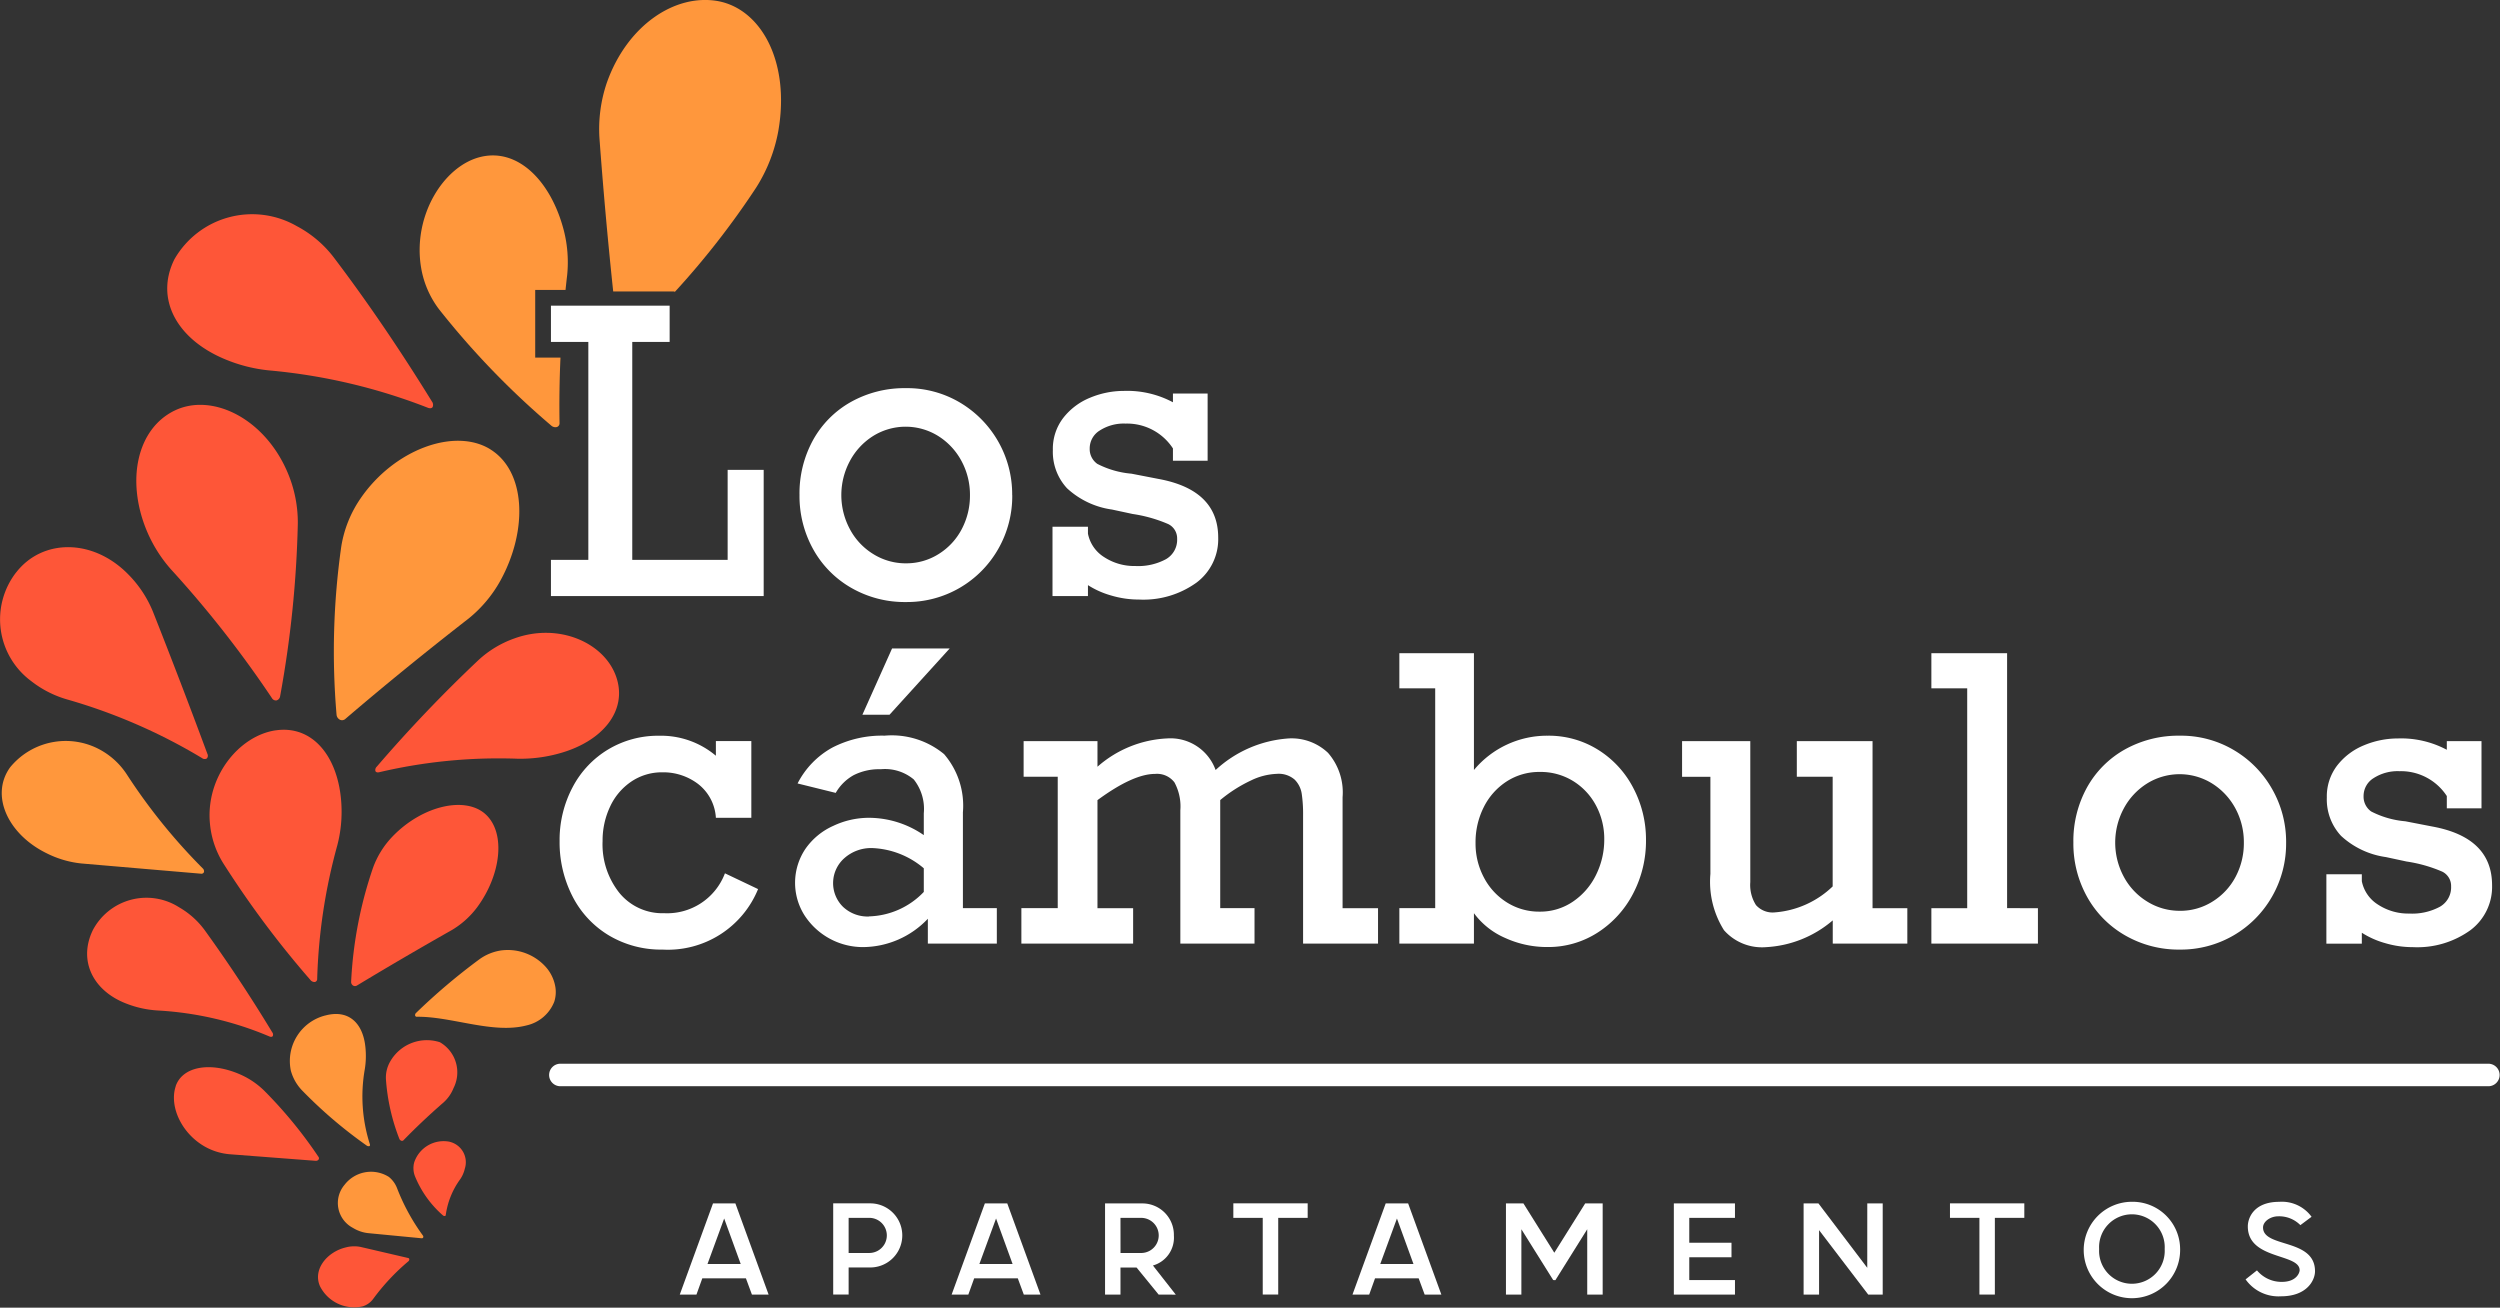 <?xml version="1.0" encoding="UTF-8"?> <svg xmlns="http://www.w3.org/2000/svg" xmlns:xlink="http://www.w3.org/1999/xlink" id="Logo_Los_Cámbulos" data-name="Logo Los Cámbulos" width="182.795" height="95.612" viewBox="0 0 182.795 95.612"><rect x="0" y="0" width="182.795" height="95.612" fill="#333333" stroke="none"/><defs><clipPath id="clip-path"><rect id="Rectángulo_1" data-name="Rectángulo 1" width="182.795" height="95.612" fill="none"></rect></clipPath></defs><g id="Grupo_1" data-name="Grupo 1" clip-path="url(#clip-path)"><path id="Trazado_1" data-name="Trazado 1" d="M10.264,104.116c-1.035,2.19.023,4.372,2.44,5.313a7.561,7.561,0,0,0,2.33.516,24.34,24.34,0,0,1,8.166,1.9c.107.045.2.034.241-.029a.268.268,0,0,0-.036-.275c-1.618-2.672-3.275-5.164-4.944-7.474a6.067,6.067,0,0,0-1.873-1.671,4.431,4.431,0,0,0-6.325,1.718" transform="translate(-3.498 -36.06)" fill="#fe5638"></path><path id="Trazado_2" data-name="Trazado 2" d="M.808,85.868C-.654,87.9.631,90.735,3.447,92.13a7.325,7.325,0,0,0,2.576.763q4.358.375,8.73.747a.2.2,0,0,0,.232-.118.293.293,0,0,0-.1-.28,42.485,42.485,0,0,1-5.546-6.866A5.42,5.42,0,0,0,7.653,84.73,5.249,5.249,0,0,0,.808,85.868" transform="translate(-0.071 -29.758)" fill="#ff973c"></path><path id="Trazado_3" data-name="Trazado 3" d="M18.212,46.29c-2.725,1.35-3.5,5.063-2.055,8.658A10.175,10.175,0,0,0,17.988,57.9a79.626,79.626,0,0,1,7.369,9.4.331.331,0,0,0,.349.167.379.379,0,0,0,.253-.321A79.583,79.583,0,0,0,27.25,54.534a9.337,9.337,0,0,0-.743-3.719c-1.7-4.016-5.582-5.866-8.295-4.524" transform="translate(-5.474 -16.256)" fill="#fe5638"></path><path id="Trazado_4" data-name="Trazado 4" d="M1.185,63.817a5.611,5.611,0,0,0,1.089,7.949,7.7,7.7,0,0,0,2.634,1.347,41.016,41.016,0,0,1,9.874,4.294.3.3,0,0,0,.339.021.294.294,0,0,0,.044-.335q-1.973-5.323-3.983-10.4A8.33,8.33,0,0,0,9.4,63.991c-2.576-2.654-6.278-2.651-8.211-.174" transform="translate(0 -21.971)" fill="#fe5638"></path><path id="Trazado_5" data-name="Trazado 5" d="M38.76,133.667a2.053,2.053,0,0,0,.607,3.154,2.671,2.671,0,0,0,1.107.384l3.916.376a.109.109,0,0,0,.116-.059.142.142,0,0,0-.021-.141,15.066,15.066,0,0,1-1.888-3.457,1.955,1.955,0,0,0-.6-.829,2.442,2.442,0,0,0-3.239.574" transform="translate(-13.563 -47.041)" fill="#ff973c"></path><path id="Trazado_6" data-name="Trazado 6" d="M19.835,122.273c-.49,1.456.411,3.466,2.179,4.444a4.466,4.466,0,0,0,1.753.529l6.3.482a.236.236,0,0,0,.207-.086.168.168,0,0,0,0-.2,32.42,32.42,0,0,0-3.987-4.859,5.893,5.893,0,0,0-1.717-1.161c-2.2-.972-4.246-.6-4.741.851" transform="translate(-6.985 -42.851)" fill="#fe5638"></path><path id="Trazado_7" data-name="Trazado 7" d="M28.58,82.7c-2.716.4-5.153,3.445-4.811,6.853a6.6,6.6,0,0,0,.955,2.846,70.859,70.859,0,0,0,6.382,8.55.387.387,0,0,0,.327.156.219.219,0,0,0,.174-.235A41.032,41.032,0,0,1,33.081,91.1a9.73,9.73,0,0,0,.294-3.016c-.191-3.4-2.064-5.779-4.8-5.38" transform="translate(-8.415 -29.302)" fill="#fe5638"></path><path id="Trazado_8" data-name="Trazado 8" d="M60.12,74.89c-.86-2.479-4.193-3.981-7.455-2.794a7.6,7.6,0,0,0-2.616,1.581,103.2,103.2,0,0,0-7.433,7.791.333.333,0,0,0-.1.321c.036.085.141.117.272.087a38.192,38.192,0,0,1,10.09-.99,10.523,10.523,0,0,0,2.99-.362c3.242-.86,5.116-3.14,4.253-5.633" transform="translate(-15.067 -25.411)" fill="#fe5638"></path><path id="Trazado_9" data-name="Trazado 9" d="M49.277,50.566c-2.581-1.628-7.038-.039-9.519,3.588a8.585,8.585,0,0,0-1.4,3.493,54.468,54.468,0,0,0-.348,12.3.459.459,0,0,0,.239.372.357.357,0,0,0,.4-.049q4.265-3.651,9.032-7.356A9.439,9.439,0,0,0,50,60.138c2-3.651,1.866-7.944-.726-9.572" transform="translate(-13.403 -17.699)" fill="#ff973c"></path><path id="Trazado_10" data-name="Trazado 10" d="M19.47,27.572c-1.436,2.882.158,5.812,3.625,7.282a11.244,11.244,0,0,0,3.319.85,42.161,42.161,0,0,1,11.593,2.732c.153.059.285.037.343-.06a.406.406,0,0,0-.057-.406Q34.738,32.206,31.1,27.414a8.224,8.224,0,0,0-2.687-2.263,6.55,6.55,0,0,0-8.943,2.421" transform="translate(-6.715 -8.618)" fill="#fe5638"></path><path id="Trazado_11" data-name="Trazado 11" d="M49.492,129.3a2.268,2.268,0,0,0-2.606,1.509,1.626,1.626,0,0,0,.052,1,7.6,7.6,0,0,0,2.05,2.873.177.177,0,0,0,.129.046.076.076,0,0,0,.076-.065,5.773,5.773,0,0,1,1.052-2.617,2.252,2.252,0,0,0,.34-.773,1.536,1.536,0,0,0-1.092-1.969" transform="translate(-16.601 -45.815)" fill="#fe5638"></path><path id="Trazado_12" data-name="Trazado 12" d="M35.412,114.962A3.434,3.434,0,0,0,32.888,119a3.353,3.353,0,0,0,.818,1.441,33.51,33.51,0,0,0,4.714,4.026.236.236,0,0,0,.2.053c.05-.019.067-.074.045-.143a11.473,11.473,0,0,1-.37-5.49,6.075,6.075,0,0,0,.04-1.639c-.187-1.767-1.255-2.733-2.924-2.284" transform="translate(-11.621 -40.714)" fill="#ff973c"></path><path id="Trazado_13" data-name="Trazado 13" d="M57.263,110.257a2.908,2.908,0,0,0-.72-1.443,3.737,3.737,0,0,0-3.259-1.172,3.633,3.633,0,0,0-1.565.644,45.242,45.242,0,0,0-4.625,3.916.219.219,0,0,0-.077.192.127.127,0,0,0,.139.095c2.538-.03,5.569,1.281,8.028.628a2.837,2.837,0,0,0,2.011-1.735,2.317,2.317,0,0,0,.069-1.125" transform="translate(-16.666 -38.145)" fill="#ff973c"></path><path id="Trazado_14" data-name="Trazado 14" d="M47.661,117.957a3.086,3.086,0,0,0-3.648,1.432,2.344,2.344,0,0,0-.3,1.261,14.709,14.709,0,0,0,.985,4.379.23.23,0,0,0,.135.127.144.144,0,0,0,.155-.024c.889-.914,1.873-1.847,2.951-2.784a2.782,2.782,0,0,0,.715-1.033,2.54,2.54,0,0,0-.994-3.357" transform="translate(-15.495 -41.751)" fill="#fe5638"></path><path id="Trazado_15" data-name="Trazado 15" d="M49.648,91.9c-1.449-1.4-4.626-.715-6.835,1.567a6.479,6.479,0,0,0-1.436,2.289,30.11,30.11,0,0,0-1.605,8.348.308.308,0,0,0,.134.271.265.265,0,0,0,.286.007q3.324-2.009,6.945-4.06a6.349,6.349,0,0,0,1.855-1.673C50.7,96.334,51.1,93.3,49.648,91.9" transform="translate(-14.098 -32.319)" fill="#fe5638"></path><path id="Trazado_16" data-name="Trazado 16" d="M36.153,144.067a2.8,2.8,0,0,0,3.14,1.5,1.508,1.508,0,0,0,.766-.548,15.846,15.846,0,0,1,2.574-2.749.171.171,0,0,0,.063-.138.1.1,0,0,0-.082-.1l-3.479-.81a2.419,2.419,0,0,0-1.112.043c-1.33.329-2.378,1.585-1.87,2.8" transform="translate(-12.77 -50.049)" fill="#fe5638"></path><path id="Trazado_17" data-name="Trazado 17" d="M81.065,136.308l2.43,6.669H82.275l-.438-1.186H78.646l-.426,1.186H77l2.43-6.669Zm-2.039,4.435h2.43l-1.21-3.329Z" transform="translate(-27.296 -48.32)" fill="#fff"></path><path id="Trazado_18" data-name="Trazado 18" d="M97.085,136.307a2.344,2.344,0,0,1,0,4.688H95.506v1.981H94.378v-6.669Zm-.069,1.06H95.506v2.568h1.509a1.284,1.284,0,0,0,0-2.568" transform="translate(-33.456 -48.32)" fill="#fff"></path><path id="Trazado_19" data-name="Trazado 19" d="M111.86,136.308l2.43,6.669H113.07l-.438-1.186h-3.191l-.426,1.186h-1.221l2.43-6.669Zm-2.039,4.435h2.43l-1.21-3.329Z" transform="translate(-38.212 -48.32)" fill="#fff"></path><path id="Trazado_20" data-name="Trazado 20" d="M129.09,142.977,127.477,141H126.3v1.981h-1.128v-6.669h2.707a2.3,2.3,0,0,1,2.326,2.35,2.115,2.115,0,0,1-1.532,2.189l1.671,2.131Zm-2.787-3.041h1.509a1.284,1.284,0,0,0,0-2.568H126.3Z" transform="translate(-44.373 -48.32)" fill="#fff"></path><path id="Trazado_21" data-name="Trazado 21" d="M139.7,137.367v-1.06h5.436v1.06h-2.154v5.609H141.85v-5.609Z" transform="translate(-49.521 -48.32)" fill="#fff"></path><path id="Trazado_22" data-name="Trazado 22" d="M157.268,136.308l2.43,6.669h-1.221l-.438-1.186h-3.191l-.426,1.186H153.2l2.43-6.669Zm-2.038,4.435h2.43l-1.21-3.329Z" transform="translate(-54.309 -48.32)" fill="#fff"></path><path id="Trazado_23" data-name="Trazado 23" d="M174.037,141.917,171.71,138.2v4.781h-1.128v-6.669h1.278l2.258,3.605,2.257-3.605h1.279v6.669h-1.129V138.2l-2.326,3.721Z" transform="translate(-60.47 -48.32)" fill="#fff"></path><path id="Trazado_24" data-name="Trazado 24" d="M194.07,141.917v1.06H189.6v-6.669h4.469v1.06h-3.341v1.82h3.087v1.06h-3.087v1.67Z" transform="translate(-67.212 -48.32)" fill="#fff"></path><path id="Trazado_25" data-name="Trazado 25" d="M208.956,136.308h1.128v6.669h-1.059l-3.594-4.711v4.711H204.3v-6.669h1.083l3.571,4.711Z" transform="translate(-72.424 -48.32)" fill="#fff"></path><path id="Trazado_26" data-name="Trazado 26" d="M220.878,137.367v-1.06h5.436v1.06H224.16v5.609h-1.129v-5.609Z" transform="translate(-78.3 -48.32)" fill="#fff"></path><path id="Trazado_27" data-name="Trazado 27" d="M243.075,139.584a3.525,3.525,0,1,1-3.525-3.455,3.474,3.474,0,0,1,3.525,3.455m-1.129,0a2.4,2.4,0,1,0-4.792,0,2.4,2.4,0,1,0,4.792,0" transform="translate(-83.669 -48.257)" fill="#fff"></path><path id="Trazado_28" data-name="Trazado 28" d="M254.367,141.8l.829-.656a2.332,2.332,0,0,0,1.82.841c1.082,0,1.3-.68,1.3-.853,0-1.244-3.789-.749-3.789-3.2,0-.622.438-1.8,2.3-1.8a2.683,2.683,0,0,1,2.361,1.094l-.818.611a2.177,2.177,0,0,0-1.624-.646c-.553,0-1.106.369-1.106.818,0,1.509,3.8.772,3.8,3.2,0,.645-.576,1.831-2.488,1.831a2.942,2.942,0,0,1-2.592-1.244" transform="translate(-90.171 -48.257)" fill="#fff"></path><path id="Trazado_29" data-name="Trazado 29" d="M55.983,27.44H58.2c.039-.367.078-.734.122-1.1a9.41,9.41,0,0,0-.243-3.235c-.917-3.568-3.31-6.033-6.047-5.4-2.72.626-5.02,4.293-4.395,8.087a6.915,6.915,0,0,0,1.314,3.062,59.856,59.856,0,0,0,8.2,8.5.451.451,0,0,0,.411.112.287.287,0,0,0,.2-.3q-.039-2.389.069-4.776H55.983Z" transform="translate(-16.85 -6.241)" fill="#ff973c"></path><path id="Trazado_30" data-name="Trazado 30" d="M73.382,21.364a60.163,60.163,0,0,0,5.966-7.649,11.578,11.578,0,0,0,1.624-4.167C81.83,4.557,79.747.7,76.588.087,73.41-.5,69.9,1.869,68.425,6.058a10.534,10.534,0,0,0-.536,4.048Q68.3,15.7,68.894,21.311h4.488Z" transform="translate(-24.058 0)" fill="#ff973c"></path><path id="Trazado_31" data-name="Trazado 31" d="M68.353,37.275V53.21h6.974V46.63h2.635v9.229H62.407V53.21h2.734V37.275H62.407V34.626h8.679v2.649Z" transform="translate(-22.123 -12.275)" fill="#fff"></path><path id="Trazado_32" data-name="Trazado 32" d="M106.118,51.787a7.779,7.779,0,0,1-1.029,3.945,7.671,7.671,0,0,1-6.735,3.874,7.834,7.834,0,0,1-4.016-1.042,7.365,7.365,0,0,1-2.783-2.832,7.991,7.991,0,0,1-.993-3.945,8.111,8.111,0,0,1,.993-4.03,7.168,7.168,0,0,1,2.769-2.782,8.025,8.025,0,0,1,4.03-1.008,7.558,7.558,0,0,1,3.959,1.064,7.8,7.8,0,0,1,3.8,6.756m-7.764,4.988a4.41,4.41,0,0,0,2.381-.676,4.7,4.7,0,0,0,1.691-1.818,5.238,5.238,0,0,0,.605-2.494,5.186,5.186,0,0,0-.605-2.466,4.86,4.86,0,0,0-1.691-1.838,4.5,4.5,0,0,0-4.79-.014,4.844,4.844,0,0,0-1.7,1.838,5.271,5.271,0,0,0,0,4.959A4.742,4.742,0,0,0,95.959,56.1a4.482,4.482,0,0,0,2.4.676" transform="translate(-32.104 -15.586)" fill="#fff"></path><path id="Trazado_33" data-name="Trazado 33" d="M128.026,45.1v-.634h2.536v4.917h-2.536v-.9a4.006,4.006,0,0,0-3.466-1.817,3.244,3.244,0,0,0-1.887.507,1.532,1.532,0,0,0-.733,1.31,1.322,1.322,0,0,0,.556,1.128,6.7,6.7,0,0,0,2.5.718l1.958.38q4.381.8,4.382,4.3a3.962,3.962,0,0,1-1.585,3.283,6.639,6.639,0,0,1-4.206,1.24,7.1,7.1,0,0,1-2.049-.3,6.312,6.312,0,0,1-1.684-.754v.8H119.22V54.206h2.592v.507A2.618,2.618,0,0,0,123,56.432a4.03,4.03,0,0,0,2.276.648,4.277,4.277,0,0,0,2.24-.5,1.632,1.632,0,0,0,.817-1.487,1.162,1.162,0,0,0-.648-1.078,10.367,10.367,0,0,0-2.607-.74l-1.507-.324a6.069,6.069,0,0,1-3.283-1.55,3.908,3.908,0,0,1-1.042-2.8,3.708,3.708,0,0,1,.768-2.36,4.749,4.749,0,0,1,1.966-1.472,6.42,6.42,0,0,1,2.466-.493,7.1,7.1,0,0,1,3.579.831" transform="translate(-42.263 -15.694)" fill="#fff"></path><path id="Trazado_34" data-name="Trazado 34" d="M74.815,84.8V83.729h2.592v5.608H74.815a3.377,3.377,0,0,0-1.3-2.472,4.2,4.2,0,0,0-2.607-.853,3.987,3.987,0,0,0-2.275.676A4.472,4.472,0,0,0,67.08,88.52a5.8,5.8,0,0,0-.549,2.522,5.693,5.693,0,0,0,1.239,3.8,4.062,4.062,0,0,0,3.269,1.472,4.518,4.518,0,0,0,4.438-2.917L77.9,94.55a7.126,7.126,0,0,1-6.988,4.424,7.434,7.434,0,0,1-3.931-1.043,7.064,7.064,0,0,1-2.656-2.86,8.66,8.66,0,0,1-.937-4.03A8.229,8.229,0,0,1,64.34,87.1a7,7,0,0,1,2.614-2.769,7.085,7.085,0,0,1,3.705-.993A6.227,6.227,0,0,1,74.815,84.8" transform="translate(-22.471 -29.542)" fill="#fff"></path><path id="Trazado_35" data-name="Trazado 35" d="M102.332,85.452V92.44h2.48v2.592H99.768V93.215a6.581,6.581,0,0,1-4.706,2.071,5.088,5.088,0,0,1-4.318-2.332,4.447,4.447,0,0,1,.07-4.846,4.919,4.919,0,0,1,2.036-1.684,6.1,6.1,0,0,1,2.578-.591A7.077,7.077,0,0,1,99.472,87.1V85.508a3.464,3.464,0,0,0-.733-2.479,3.276,3.276,0,0,0-2.41-.747,4.126,4.126,0,0,0-1.979.43,3.432,3.432,0,0,0-1.317,1.3l-2.79-.69a6.231,6.231,0,0,1,2.55-2.628,7.93,7.93,0,0,1,3.818-.867,6,6,0,0,1,4.346,1.352,5.778,5.778,0,0,1,1.374,4.269m-6.875,7.594a5.746,5.746,0,0,0,4.016-1.789V89.524a6.19,6.19,0,0,0-3.8-1.479,2.947,2.947,0,0,0-1.993.726,2.435,2.435,0,0,0-.106,3.579,2.627,2.627,0,0,0,1.888.7m-.479-14.752,2.17-4.846h4.213l-4.4,4.846Z" transform="translate(-31.926 -26.037)" fill="#fff"></path><path id="Trazado_36" data-name="Trazado 36" d="M118.348,96.053V86.444h-2.494V83.838h5.4v1.874a8.275,8.275,0,0,1,5.115-2.071,3.507,3.507,0,0,1,3.523,2.311,8.725,8.725,0,0,1,5.367-2.311,3.87,3.87,0,0,1,2.853,1.057,4.394,4.394,0,0,1,1.064,3.241v8.115h2.592v2.592h-5.48V89.262a10.163,10.163,0,0,0-.1-1.578,1.854,1.854,0,0,0-.514-1.028,1.782,1.782,0,0,0-1.317-.423,4.7,4.7,0,0,0-1.873.48,10.378,10.378,0,0,0-2.255,1.437v7.9h2.508v2.592h-5.424V88.9a3.692,3.692,0,0,0-.43-2.043,1.6,1.6,0,0,0-1.416-.62q-1.605,0-4.213,1.917v7.9h2.607v2.592h-8.171V96.053Z" transform="translate(-41.009 -29.65)" fill="#fff"></path><path id="Trazado_37" data-name="Trazado 37" d="M169.356,80.023a6.8,6.8,0,0,1,3.692,1.035,7.172,7.172,0,0,1,2.572,2.8,8.083,8.083,0,0,1,.922,3.8,8.288,8.288,0,0,1-.937,3.9,7.44,7.44,0,0,1-2.586,2.853,6.66,6.66,0,0,1-3.691,1.064,7.36,7.36,0,0,1-3.079-.662A5.594,5.594,0,0,1,163.961,93v2.226h-5.453V92.633h2.621V76.558h-2.621V73.993h5.453v8.538a6.957,6.957,0,0,1,5.4-2.508m-.605,12.864a4.24,4.24,0,0,0,2.465-.747,4.987,4.987,0,0,0,1.677-1.958,5.8,5.8,0,0,0,.592-2.578,5.162,5.162,0,0,0-.606-2.48,4.662,4.662,0,0,0-1.677-1.789,4.511,4.511,0,0,0-2.423-.662,4.374,4.374,0,0,0-2.423.69,4.762,4.762,0,0,0-1.676,1.874,5.694,5.694,0,0,0-.606,2.634,5.278,5.278,0,0,0,.62,2.536,4.71,4.71,0,0,0,1.691,1.818,4.411,4.411,0,0,0,2.367.662" transform="translate(-56.19 -26.23)" fill="#fff"></path><path id="Trazado_38" data-name="Trazado 38" d="M197.3,96.471a6.852,6.852,0,0,0,4.241-1.9V86.553h-2.621V83.946h5.537V96.162H207v2.592h-5.453v-1.7a8.162,8.162,0,0,1-4.875,1.958,3.707,3.707,0,0,1-3.078-1.24,6.644,6.644,0,0,1-.993-4.114v-7.1h-2.071V83.946h4.988V94.259a2.735,2.735,0,0,0,.416,1.677,1.632,1.632,0,0,0,1.374.535" transform="translate(-67.54 -29.758)" fill="#fff"></path><path id="Trazado_39" data-name="Trazado 39" d="M226.561,92.634v2.592H218.77V92.634h2.62V76.558h-2.62V73.993h5.537v18.64Z" transform="translate(-77.552 -26.23)" fill="#fff"></path><path id="Trazado_40" data-name="Trazado 40" d="M250.41,91.155a7.773,7.773,0,0,1-1.029,3.945,7.671,7.671,0,0,1-6.734,3.874,7.836,7.836,0,0,1-4.016-1.043,7.37,7.37,0,0,1-2.783-2.832,7.991,7.991,0,0,1-.993-3.945,8.111,8.111,0,0,1,.993-4.03,7.172,7.172,0,0,1,2.769-2.782,8.028,8.028,0,0,1,4.031-1.008,7.561,7.561,0,0,1,3.959,1.064,7.7,7.7,0,0,1,2.789,2.853,7.783,7.783,0,0,1,1.015,3.9m-7.763,4.988a4.408,4.408,0,0,0,2.38-.676,4.7,4.7,0,0,0,1.692-1.818,5.238,5.238,0,0,0,.6-2.494,5.186,5.186,0,0,0-.6-2.466,4.867,4.867,0,0,0-1.692-1.838,4.5,4.5,0,0,0-4.79-.014,4.846,4.846,0,0,0-1.705,1.838,5.271,5.271,0,0,0,0,4.959,4.747,4.747,0,0,0,1.719,1.832,4.486,4.486,0,0,0,2.4.676" transform="translate(-83.254 -29.542)" fill="#fff"></path><path id="Trazado_41" data-name="Trazado 41" d="M272.319,84.472v-.634h2.536v4.917h-2.536v-.9a4.006,4.006,0,0,0-3.466-1.817,3.244,3.244,0,0,0-1.887.507,1.532,1.532,0,0,0-.733,1.31,1.322,1.322,0,0,0,.556,1.128,6.7,6.7,0,0,0,2.5.718l1.958.38q4.381.8,4.382,4.3a3.962,3.962,0,0,1-1.585,3.283,6.639,6.639,0,0,1-4.206,1.24,7.1,7.1,0,0,1-2.049-.3,6.311,6.311,0,0,1-1.684-.754v.8h-2.592V93.574h2.592v.507A2.618,2.618,0,0,0,267.3,95.8a4.03,4.03,0,0,0,2.276.648,4.277,4.277,0,0,0,2.24-.5,1.632,1.632,0,0,0,.817-1.487,1.162,1.162,0,0,0-.648-1.078,10.369,10.369,0,0,0-2.607-.74l-1.507-.324a6.069,6.069,0,0,1-3.283-1.55,3.908,3.908,0,0,1-1.042-2.8,3.708,3.708,0,0,1,.767-2.36,4.749,4.749,0,0,1,1.966-1.472,6.419,6.419,0,0,1,2.466-.493,7.107,7.107,0,0,1,3.579.831" transform="translate(-93.413 -29.65)" fill="#fff"></path><path id="Trazado_42" data-name="Trazado 42" d="M204.007,122.137H62.979a.823.823,0,0,1,0-1.645H204.007a.823.823,0,0,1,0,1.645" transform="translate(-22.034 -42.714)" fill="#fff"></path></g></svg> 